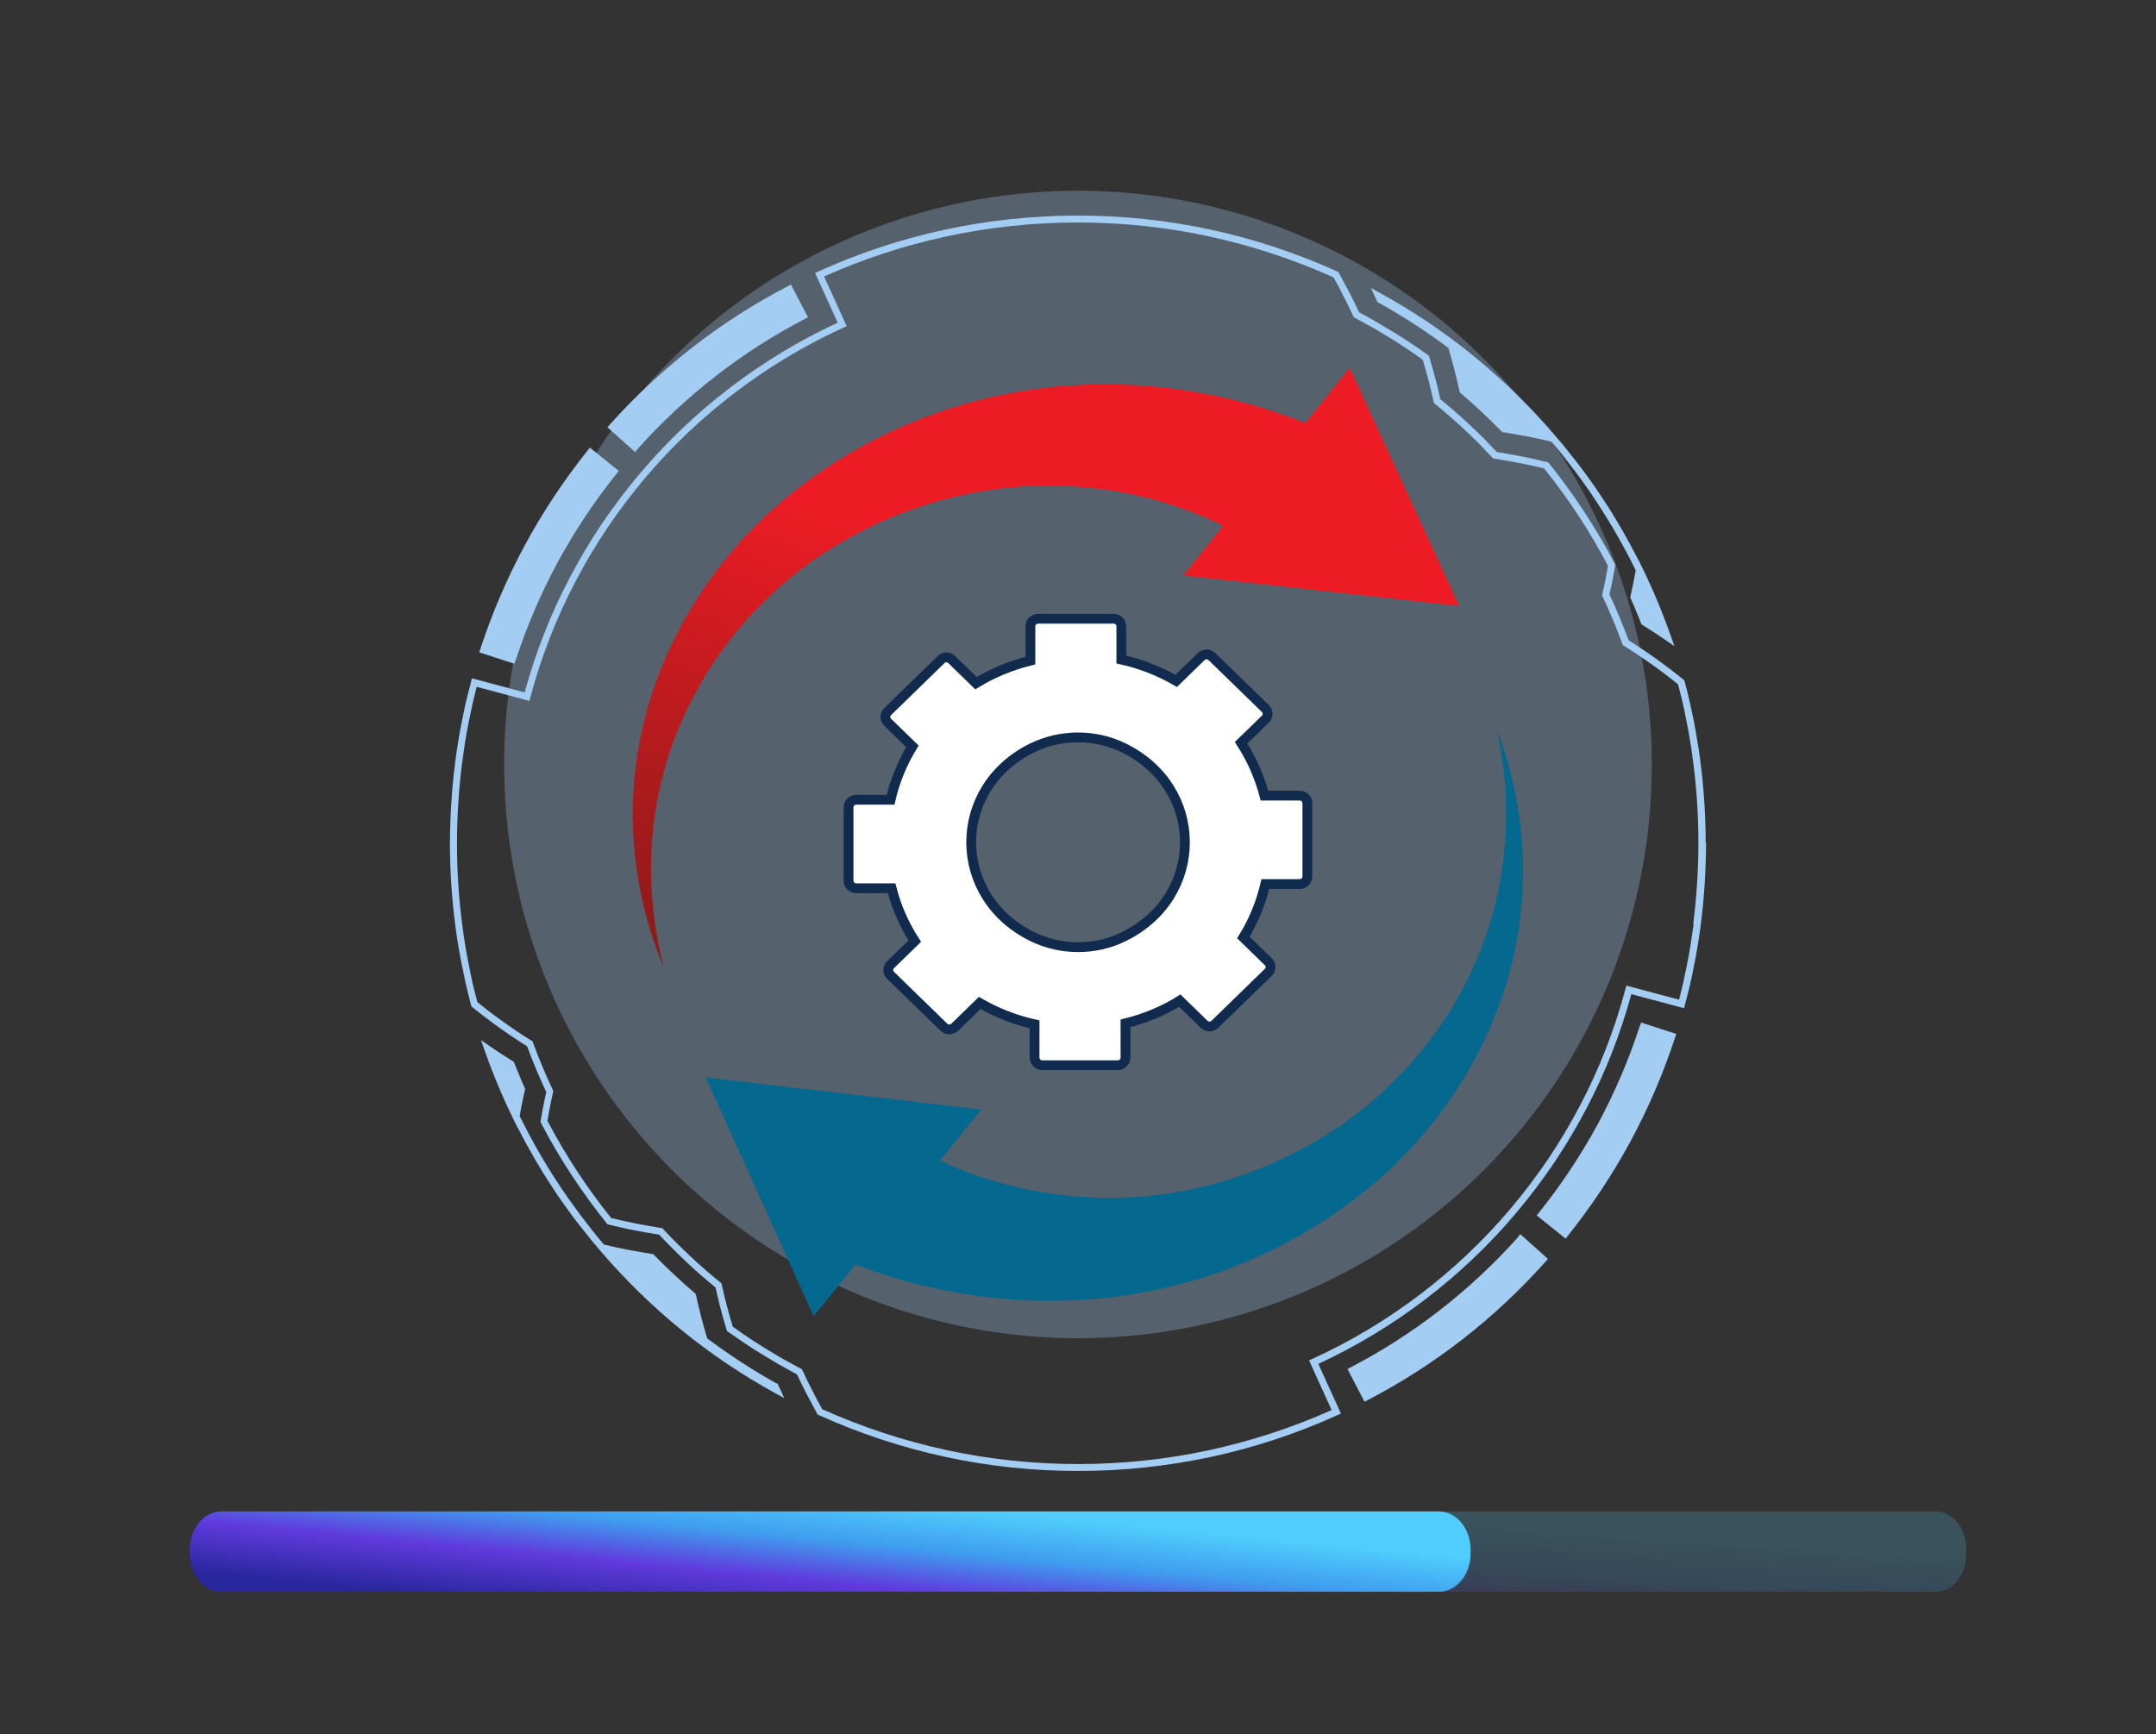 <svg width="220" height="177" viewBox="0 0 220 177" fill="none" xmlns="http://www.w3.org/2000/svg">
<rect x="0" y="0" width="220" height="177" fill="#333333" stroke="none"/>
<circle cx="110" cy="78.021" r="58.556" fill="#A4CDF3" fill-opacity="0.3"/>
<path d="M197.524 154.254H22.476C20.761 154.254 19.37 155.938 19.37 158.015V158.695C19.37 160.772 20.761 162.456 22.476 162.456H197.524C199.239 162.456 200.63 160.772 200.63 158.695V158.015C200.63 155.938 199.239 154.254 197.524 154.254Z" fill="url(#paint0_linear_3335_103016)" fill-opacity="0.2"/>
<path d="M146.834 154.254H22.599C20.816 154.254 19.37 156.005 19.37 158.165V158.546C19.37 160.705 20.816 162.456 22.599 162.456H146.834C148.617 162.456 150.063 160.705 150.063 158.546V158.165C150.063 156.005 148.617 154.254 146.834 154.254Z" fill="url(#paint1_linear_3335_103016)"/>
<path d="M167.333 104.69C166.205 108.163 164.757 111.534 163.053 114.7C161.322 117.891 159.297 120.941 157.029 123.761L156.811 124.043L159.759 126.414L159.977 126.132C162.386 123.12 164.539 119.877 166.372 116.494C168.192 113.123 169.73 109.547 170.935 105.856L171.05 105.523L167.461 104.357L167.346 104.69H167.333Z" fill="#A4CDF3"/>
<path d="M154.927 126.236C150.019 131.721 144.264 136.194 137.817 139.552L137.497 139.718L139.24 143.063L139.548 142.897C146.404 139.334 152.518 134.579 157.721 128.748L157.952 128.478L155.132 125.954L154.902 126.223L154.927 126.236Z" fill="#A4CDF3"/>
<path d="M79.286 141.217C76.876 139.884 74.48 138.32 72.16 136.59C71.942 135.847 71.737 135.154 71.558 134.437L71.276 133.309L70.994 132.053L70.904 131.976C69.456 130.746 68.059 129.426 66.726 128.067L66.636 127.977H66.521C65.726 127.849 64.957 127.708 64.15 127.567L64.035 127.542C63.625 127.465 63.202 127.375 62.779 127.285L61.625 127.016L61.061 126.35L60.433 125.568L59.216 123.992C58.511 123.043 57.691 121.903 56.922 120.723C55.525 118.609 54.217 116.315 53.026 113.892C53.09 113.559 53.154 113.213 53.218 112.88L53.269 112.611C53.359 112.175 53.449 111.701 53.564 111.239L53.589 111.124L53.538 111.022C53.474 110.881 53.41 110.727 53.346 110.586C53.231 110.317 53.102 110.047 53 109.766L52.821 109.33C52.705 109.048 52.59 108.779 52.487 108.497L52.449 108.381L52.346 108.317C51.949 108.074 51.552 107.817 51.154 107.561C50.834 107.356 50.539 107.151 50.219 106.933L49.078 106.151L49.437 107.164C50.296 109.612 51.27 111.931 52.321 114.085L52.808 115.071V115.046C53.897 117.173 55.063 119.211 56.306 121.082C57.075 122.287 57.908 123.428 58.626 124.389L59.241 125.183L60.459 126.709L61.138 127.503V127.529H61.151C66.252 133.514 72.288 138.435 79.094 142.178L80.029 142.69L79.35 141.217L79.248 141.165L79.286 141.217Z" fill="#A4CDF3"/>
<path d="M174.049 86.043C174.049 83.21 173.857 80.416 173.511 77.725L173.434 77.161C173.37 76.674 173.293 76.161 173.203 75.674L173.037 74.649L172.845 73.624L172.409 71.573L172.165 70.561L171.871 69.433L171.781 69.356C169.974 67.895 168.103 66.549 166.193 65.357C165.603 63.781 164.95 62.205 164.232 60.679V60.628C164.283 60.436 164.335 60.231 164.373 60.039L164.527 59.282C164.629 58.731 164.732 58.244 164.809 57.745V57.629L164.77 57.527C162.886 53.912 160.618 50.465 158.055 47.274L157.978 47.184L157.862 47.158C156.953 46.928 156.004 46.722 155.222 46.569C154.338 46.402 153.543 46.261 152.736 46.133C152.39 45.761 152.031 45.39 151.685 45.031L151.416 44.749C151.262 44.595 151.108 44.441 150.942 44.287L149.942 43.339C149.071 42.506 148.096 41.66 146.969 40.737L146.751 39.751C146.674 39.443 146.597 39.135 146.52 38.84L146.469 38.648C146.277 37.879 146.046 37.123 145.841 36.418L145.802 36.303L145.7 36.226C144.367 35.278 143.265 34.547 142.214 33.906L141.009 33.189C140.804 33.073 140.612 32.958 140.407 32.83L139.984 32.586C139.561 32.343 139.125 32.099 138.677 31.869L138.638 31.779C138.51 31.497 138.382 31.215 138.241 30.946L137.728 29.92L136.575 27.767L136.472 27.716C132.345 25.845 127.988 24.397 123.528 23.435C119.093 22.474 114.544 22 109.981 22C105.418 22 100.856 22.487 96.434 23.435C91.961 24.397 87.604 25.845 83.49 27.716L83.169 27.857L85.476 32.932C77.774 36.495 70.815 41.788 65.342 48.273C63.932 49.939 62.625 51.67 61.433 53.425C60.228 55.207 59.126 57.078 58.127 58.975C56.191 62.653 54.653 66.575 53.538 70.663L48.155 69.228L47.553 71.599L47.335 72.611L46.925 74.662L46.758 75.687C46.669 76.187 46.605 76.7 46.528 77.187L46.451 77.763C46.105 80.455 45.925 83.249 45.913 86.081C45.913 88.901 46.105 91.707 46.451 94.399L46.528 94.963C46.592 95.45 46.669 95.963 46.758 96.462L46.938 97.488L47.13 98.513L47.566 100.564L47.809 101.576L48.104 102.704L48.194 102.781C49.988 104.242 51.872 105.587 53.782 106.779C54.371 108.356 55.025 109.932 55.743 111.457V111.509C55.691 111.701 55.64 111.893 55.602 112.098L55.448 112.854C55.345 113.405 55.243 113.892 55.166 114.392V114.508L55.204 114.61C57.088 118.224 59.357 121.672 61.92 124.863L61.997 124.953L62.112 124.978C62.958 125.196 63.804 125.376 64.752 125.568C65.624 125.735 66.431 125.876 67.252 126.004C67.598 126.375 67.957 126.747 68.303 127.093L68.585 127.375C68.738 127.529 68.905 127.696 69.059 127.849L70.046 128.798C70.917 129.631 71.891 130.477 73.019 131.399L73.237 132.386C73.314 132.694 73.391 133.001 73.468 133.322L73.519 133.501C73.711 134.283 73.954 135.065 74.147 135.731L74.185 135.847L74.288 135.911C75.621 136.859 76.723 137.59 77.774 138.23L78.991 138.961C79.184 139.076 79.376 139.192 79.581 139.307L80.004 139.538C80.427 139.781 80.862 140.025 81.311 140.255L81.35 140.32C81.478 140.601 81.619 140.896 81.76 141.178L82.272 142.204L83.426 144.357L83.528 144.408C87.655 146.279 92.013 147.727 96.473 148.689C100.907 149.65 105.457 150.124 110.019 150.124C114.582 150.124 119.132 149.637 123.566 148.689C128.039 147.727 132.397 146.279 136.511 144.408L136.831 144.267L134.524 139.192C142.227 135.629 149.186 130.336 154.658 123.851C156.068 122.185 157.375 120.454 158.567 118.698C159.759 116.917 160.874 115.046 161.874 113.149C163.809 109.471 165.347 105.549 166.462 101.461L171.845 102.896L172.447 100.525L172.665 99.513L173.075 97.462L173.242 96.437C173.332 95.937 173.396 95.437 173.473 94.937L173.55 94.361C173.896 91.669 174.075 88.875 174.088 86.043H174.049ZM172.819 94.271L172.742 94.847C172.678 95.335 172.601 95.834 172.524 96.321L172.358 97.334L172.165 98.346L171.742 100.358L171.499 101.371L171.332 102.025L165.949 100.589L165.86 100.935C164.758 105.088 163.194 109.086 161.233 112.816C160.246 114.7 159.144 116.545 157.965 118.301C156.799 120.031 155.491 121.749 154.107 123.389C148.622 129.874 141.637 135.167 133.896 138.692L133.576 138.833L135.883 143.908C131.897 145.69 127.706 147.061 123.4 147.996C119.016 148.945 114.505 149.419 110.007 149.419C105.495 149.419 100.984 148.945 96.601 147.996C92.218 147.048 87.95 145.638 83.9 143.818L83.4 142.908L82.362 140.871C82.221 140.589 82.093 140.307 81.965 140.025L81.824 139.73L81.721 139.679C81.247 139.435 80.786 139.179 80.324 138.923L79.901 138.692C79.709 138.576 79.517 138.474 79.325 138.359L78.12 137.628C77.107 137.013 76.044 136.308 74.775 135.398C74.582 134.757 74.365 134.04 74.185 133.309L74.134 133.13C74.057 132.822 73.98 132.514 73.903 132.22L73.621 130.989L73.532 130.912C72.378 129.964 71.391 129.105 70.494 128.259L69.52 127.324C69.366 127.17 69.2 127.016 69.046 126.862L68.764 126.581C68.392 126.196 68.008 125.812 67.649 125.414L67.559 125.325H67.431C66.585 125.184 65.752 125.03 64.855 124.863C63.971 124.684 63.163 124.504 62.369 124.312C59.882 121.223 57.691 117.878 55.858 114.379C55.935 113.918 56.025 113.469 56.114 112.982L56.268 112.226C56.307 112.034 56.358 111.842 56.396 111.65L56.46 111.355L56.409 111.239C55.666 109.663 54.986 108.035 54.384 106.395L54.346 106.28L54.243 106.215C52.346 105.036 50.488 103.716 48.706 102.268L48.232 100.384L48.014 99.372L47.617 97.347L47.45 96.321C47.361 95.834 47.297 95.335 47.233 94.847L47.156 94.284C46.81 91.618 46.63 88.85 46.63 86.055C46.63 83.262 46.822 80.493 47.156 77.84L47.233 77.276C47.297 76.789 47.374 76.29 47.45 75.802L47.617 74.79L47.809 73.778L48.232 71.765L48.476 70.753L48.642 70.099L54.025 71.535L54.115 71.189C55.217 67.036 56.781 63.038 58.742 59.308C59.728 57.437 60.818 55.591 62.01 53.823C63.176 52.093 64.483 50.375 65.868 48.735C71.353 42.25 78.338 36.956 86.079 33.432L86.399 33.291L84.092 28.216C88.078 26.434 92.269 25.05 96.575 24.128C100.958 23.179 105.47 22.705 109.981 22.705C114.492 22.705 119.004 23.179 123.374 24.128C127.757 25.076 132.025 26.486 136.075 28.306L136.575 29.215L137.613 31.253C137.741 31.523 137.869 31.804 137.997 32.074L138.138 32.381L138.241 32.432C138.702 32.676 139.176 32.932 139.625 33.189L140.048 33.419C140.24 33.535 140.445 33.65 140.637 33.765L141.829 34.483C142.842 35.098 143.906 35.816 145.174 36.713C145.379 37.38 145.584 38.084 145.764 38.802L145.815 38.994C145.892 39.289 145.969 39.597 146.033 39.892L146.315 41.122L146.405 41.199C147.558 42.147 148.545 43.006 149.442 43.852L150.429 44.8C150.583 44.954 150.737 45.095 150.89 45.249L151.16 45.531C151.531 45.915 151.916 46.312 152.287 46.71L152.377 46.799H152.505C153.351 46.94 154.171 47.094 155.081 47.261C155.812 47.415 156.709 47.594 157.568 47.812C160.054 50.901 162.246 54.246 164.078 57.745C164.001 58.206 163.912 58.654 163.822 59.141L163.668 59.898C163.63 60.09 163.578 60.282 163.54 60.474L163.476 60.756L163.527 60.872C164.271 62.448 164.95 64.076 165.552 65.716L165.591 65.832L165.693 65.896C167.577 67.075 169.448 68.395 171.23 69.843L171.704 71.727L171.922 72.74L172.319 74.764L172.486 75.79C172.575 76.277 172.64 76.777 172.704 77.264L172.781 77.828C173.127 80.493 173.306 83.249 173.306 86.055C173.306 88.85 173.114 91.618 172.781 94.271H172.819Z" fill="#A4CDF3"/>
<path d="M52.615 67.407C53.743 63.934 55.191 60.563 56.896 57.398C58.626 54.219 60.651 51.169 62.919 48.337L63.137 48.055L60.19 45.684L59.972 45.966C57.562 48.977 55.409 52.22 53.576 55.603C51.757 58.974 50.218 62.55 49.014 66.241L48.898 66.574L52.487 67.74L52.602 67.407H52.615Z" fill="#A4CDF3"/>
<path d="M65.021 45.864C69.93 40.379 75.684 35.906 82.13 32.548L82.451 32.382L80.708 29.037L80.4 29.203C73.544 32.766 67.43 37.521 62.214 43.34L61.983 43.609L64.803 46.133L65.034 45.864H65.021Z" fill="#A4CDF3"/>
<path d="M140.663 30.881C143.072 32.214 145.469 33.777 147.789 35.507C148.007 36.251 148.212 36.943 148.391 37.66L148.673 38.788L148.955 40.044L149.045 40.121C150.493 41.352 151.89 42.672 153.223 44.03L153.313 44.12H153.428C154.223 44.248 154.992 44.389 155.799 44.53L155.914 44.556C156.324 44.633 156.747 44.722 157.17 44.812L158.324 45.081L158.888 45.748L159.516 46.529L160.733 48.106C161.438 49.054 162.258 50.195 163.015 51.374C164.412 53.489 165.719 55.783 166.911 58.205C166.847 58.551 166.783 58.884 166.718 59.23L166.667 59.487C166.577 59.948 166.475 60.397 166.372 60.858L166.347 60.973L166.398 61.076C166.462 61.217 166.526 61.371 166.59 61.511C166.706 61.781 166.834 62.05 166.936 62.332L167.116 62.767C167.231 63.05 167.346 63.319 167.449 63.601L167.487 63.716L167.59 63.78C167.987 64.023 168.385 64.28 168.782 64.536C169.102 64.741 169.397 64.946 169.717 65.164L170.858 65.946L170.499 64.933C169.641 62.486 168.666 60.166 167.616 58.013L167.129 57.026V57.051C166.039 54.924 164.873 52.886 163.63 51.015C162.861 49.823 162.028 48.67 161.31 47.709L160.695 46.914L159.477 45.389L158.785 44.581V44.556H158.772C153.672 38.571 147.635 33.649 140.83 29.907L139.894 29.394L140.573 30.868L140.676 30.919L140.663 30.881Z" fill="#A4CDF3"/>
<path d="M67.752 98.781C64.339 90.679 63.535 81.376 66.009 72.582L65.996 72.582C68.42 63.787 73.911 55.523 81.776 49.58C89.579 43.59 99.62 39.792 110.118 39.296C117.884 38.892 125.848 40.219 133.193 43.185L137.719 37.529L148.897 61.848L120.753 58.732L124.821 53.642C120.332 51.46 115.312 50.076 110.093 49.683C101.932 49.037 93.411 50.988 86.14 55.189C78.795 59.344 72.884 65.923 69.533 73.656C66.132 81.388 65.514 90.321 67.752 98.781Z" fill="url(#paint2_linear_3335_103016)"/>
<path d="M72.006 109.954L100.139 113.232L95.91 118.449C100.584 120.63 105.839 121.946 111.255 122.189L111.255 122.2C119.157 122.616 127.307 120.561 134.281 116.452C141.317 112.378 147.031 106.065 150.369 98.644C153.745 91.211 154.574 82.635 152.72 74.406C155.761 82.312 156.342 91.269 153.894 99.74C151.483 108.2 146.214 116.163 138.721 121.992C131.289 127.866 121.718 131.767 111.615 132.564C103.49 133.268 95.069 132.068 87.303 129.055L83.025 134.33L72.006 109.954Z" fill="#05688F"/>
<path d="M96.013 67.331L90.575 72.624C90.265 72.926 90.265 73.419 90.575 73.71L93.105 76.172C92.058 77.884 91.311 79.731 90.874 81.622H87.379C86.942 81.622 86.585 81.969 86.585 82.394V89.881C86.585 90.306 86.942 90.653 87.379 90.653H90.978C91.46 92.533 92.254 94.357 93.346 96.047L90.874 98.453C90.564 98.756 90.564 99.248 90.874 99.539L96.312 104.832C96.623 105.135 97.129 105.135 97.428 104.832L99.969 102.359C101.728 103.378 103.625 104.105 105.568 104.541V107.944C105.568 108.369 105.924 108.716 106.361 108.716H114.053C114.49 108.716 114.846 108.369 114.846 107.944V104.441C116.778 103.96 118.664 103.199 120.388 102.124L122.86 104.53C123.171 104.832 123.677 104.832 123.976 104.53L129.414 99.237C129.724 98.935 129.724 98.442 129.414 98.151L126.873 95.678C127.919 93.966 128.678 92.13 129.115 90.228H132.61C133.047 90.228 133.404 89.881 133.404 89.456V81.969C133.404 81.543 133.047 81.197 132.61 81.197H129.023C128.529 79.316 127.735 77.492 126.643 75.802L129.115 73.396C129.425 73.094 129.425 72.602 129.115 72.311L123.677 67.017C123.366 66.715 122.86 66.715 122.561 67.017L120.02 69.49C118.261 68.472 116.364 67.745 114.421 67.308V63.917C114.421 63.492 114.065 63.145 113.628 63.145H105.936C105.499 63.145 105.143 63.492 105.143 63.917V67.42C103.211 67.901 101.325 68.662 99.589 69.725L97.117 67.319C96.807 67.017 96.301 67.017 96.002 67.319L96.013 67.331ZM105.338 76.328C108.235 74.907 111.708 74.896 114.617 76.306C122.987 80.357 123.021 91.515 114.651 95.6C111.754 97.021 108.27 97.021 105.361 95.6C97.025 91.526 97.014 80.424 105.326 76.328H105.338Z" fill="white" stroke="#102B4D"/>
<defs>
<linearGradient id="paint0_linear_3335_103016" x1="166.643" y1="170.697" x2="167.615" y2="156.748" gradientUnits="userSpaceOnUse">
<stop stop-color="#29279D"/>
<stop offset="0.375" stop-color="#603ADD"/>
<stop offset="0.68" stop-color="#3F9DEF"/>
<stop offset="1" stop-color="#50CDFC"/>
</linearGradient>
<linearGradient id="paint1_linear_3335_103016" x1="125.557" y1="170.697" x2="126.9" y2="156.81" gradientUnits="userSpaceOnUse">
<stop stop-color="#29279D"/>
<stop offset="0.375" stop-color="#603ADD"/>
<stop offset="0.68" stop-color="#3F9DEF"/>
<stop offset="1" stop-color="#50CDFC"/>
</linearGradient>
<linearGradient id="paint2_linear_3335_103016" x1="70.644" y1="95.444" x2="86.585" y2="52.628" gradientUnits="userSpaceOnUse">
<stop stop-color="#931A19"/>
<stop offset="1" stop-color="#ED1C24"/>
</linearGradient>
</defs>
</svg>
